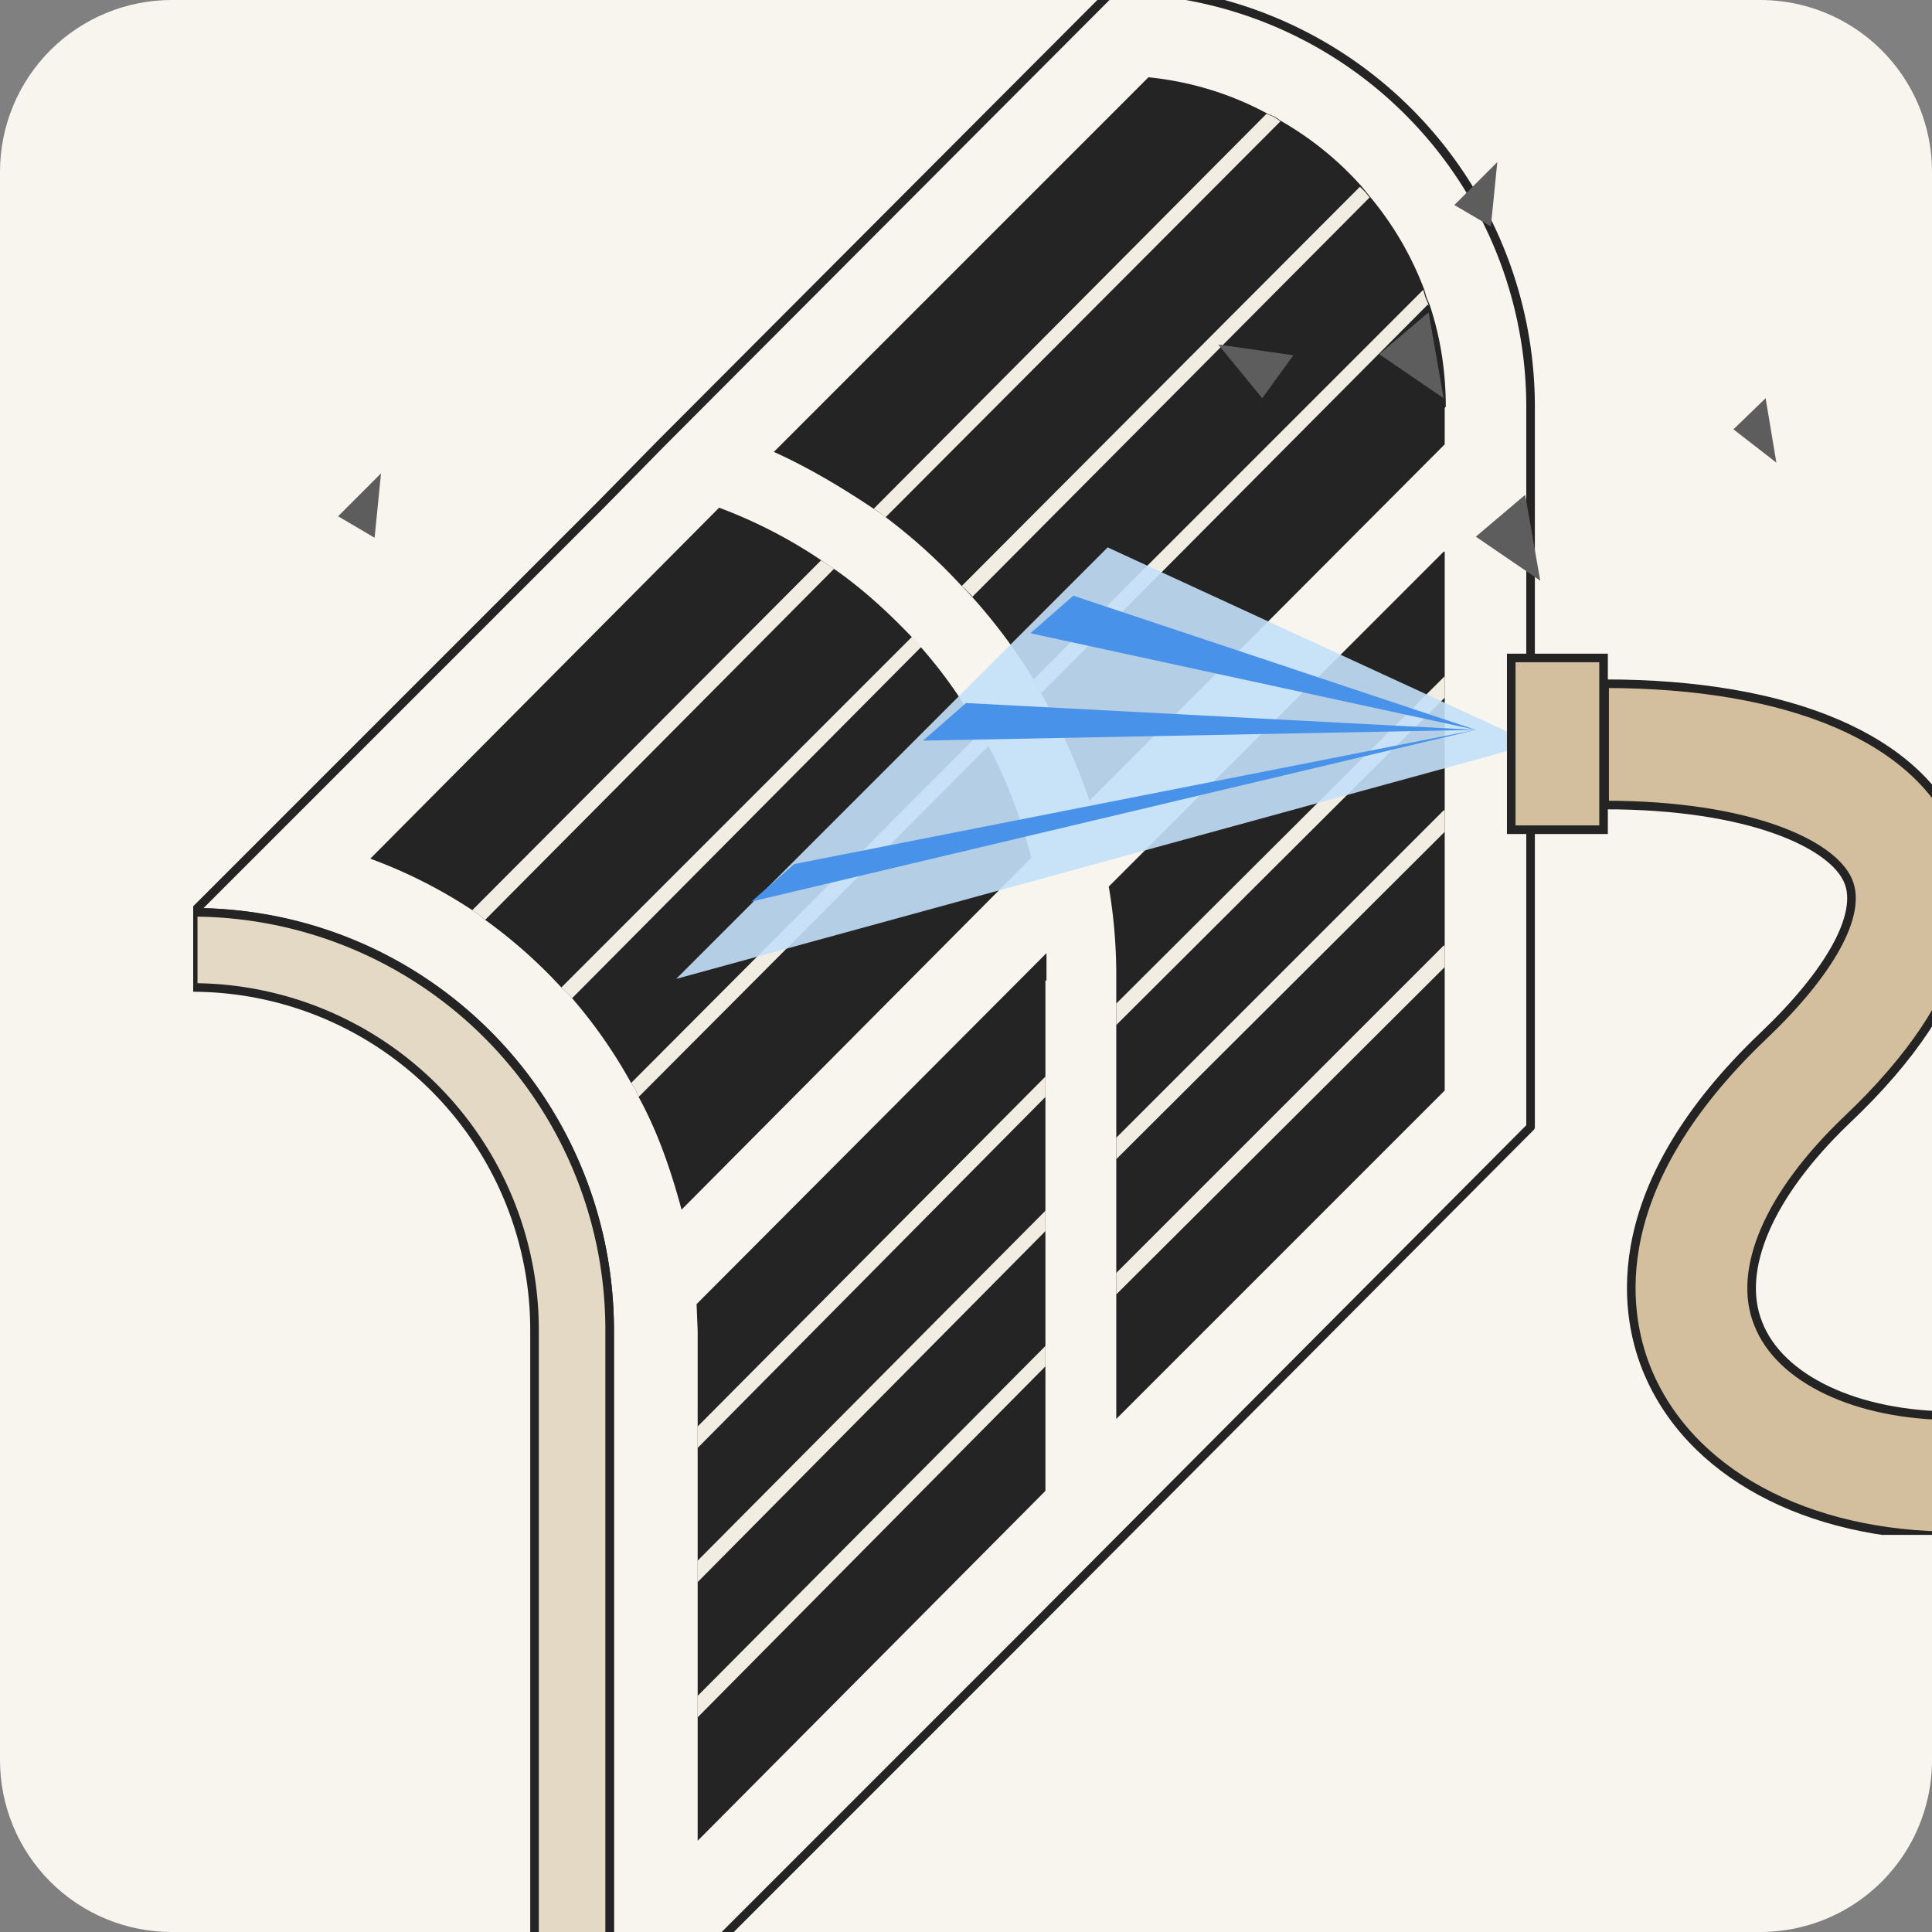 <svg xmlns="http://www.w3.org/2000/svg" width="180" height="180" fill="none"><rect width="100%" height="100%" fill="#808080" stroke="none"/><g clip-path="url(#A)"><path fill="#f8f5ef" d="M0 16A16 16 0 0 1 16 0h148a16 16 0 0 1 16 16v148a16 16 0 0 1-16 16H16a16 16 0 0 1-16-16V16Z"/><g clip-path="url(#B)"><g stroke="#242424" stroke-linejoin="round" stroke-width=".8"><path fill="#f8f5ef" d="M142.6 38v67l-47.2 47.4L56.8 191v-67c0-21.6-17.3-39-38.8-39l38-38 5.6-5.7L103.8-1a38.9 38.9 0 0 1 38.8 39Z"/><path fill="#e4d9c4" d="M56.8 124v67h-7v-67A31.9 31.9 0 0 0 18 92v-7a38.9 38.9 0 0 1 38.8 39Z"/></g><path fill="#242424" d="m96 80-32.5 32.7c-1-3.7-2.2-7.2-4-10.5l-.3-.7-.4-.6a46.2 46.2 0 0 0-5.5-7.9l-.5-.5-.5-.5a46.8 46.8 0 0 0-7.1-6.3l-.6-.5A46 46 0 0 0 34.5 80L67 47.3a45.5 45.5 0 0 1 10.1 5.3l.6.4c2.6 1.8 5 4 7.2 6.3l.5.5.4.5c2.2 2.5 4 5.1 5.6 8l.4.6.3.6a47 47 0 0 1 4 10.5Zm1.4 11.3v47.6L65 171.5V124l-.1-2.5 32.6-32.7v2.6ZM134.6 38v3.4l-33.1 33.2a55.4 55.4 0 0 0-4.5-10l-.3-.6-.4-.7a51.8 51.8 0 0 0-6.2-8.2l-.5-.5a52.4 52.4 0 0 0-7.6-6.8l-.6-.4c-3-2-6-3.8-9.3-5.3L107 7.2c4 .4 7.8 1.6 11.1 3.4l.7.3.6.4a30 30 0 0 1 7.4 6l.5.6.4.5a30 30 0 0 1 5 8.6l.2.7.3.7c1 3 1.5 6.2 1.5 9.5Zm0 13.4v50.2L104 132.2v-41a49 49 0 0 0-.7-8.6l31.2-31.2Z"/><path fill="#f2ede2" d="M77.7 53 45.2 85.7l-.6-.5-.6-.4 32.5-32.6.6.4.6.4Zm41.6-41.7L82.5 48.2a7.2 7.2 0 0 0-1.1-.8L118 10.6l.7.3.6.4Zm-33.5 49L53.3 93l-.5-.5-.5-.5L85 59.3l.5.5.4.5Zm41.8-41.9-37 37.2a8 8 0 0 0-1-1l37.1-37.2.5.5.4.5ZM92.1 69.5l-32.6 32.7-.3-.7-.4-.6 32.6-32.7.4.7.3.6ZM133 28.4 97 64.6l-.3-.6-.4-.7L132.6 27l.2.7.3.7Zm1.6 34.6v2L104 95.5v-2L134.6 63Zm-37.2 37.2v2L65 134.9v-2l32.5-32.7Zm37.2-24.7v2L104 108v-2l30.5-30.5Zm-37.2 37.2v2L65 147.4v-2l32.5-32.7Zm37.2-24.6v2L104 120.6v-2l30.5-30.5Zm-37.2 37.2v2L65 160v-2l32.5-32.7Z"/></g><path fill="#5d5d5d" fill-rule="evenodd" d="m120.5 33.1-7-1 4.1 5 2.9-4Zm23 21-1.4-8-4.6 3.9 6 4.1Zm-9-17-1.4-8-4.6 3.9 6 4.1Zm4.4-16 .6-6-4 4 3.4 2Zm-104 29 .6-6-4 4 3.4 2Zm122.6 21-1-5-3 2.4 4 2.6Zm8-28-1-6-3 2.9 4 3.1Z"/><g clip-path="url(#C)"><path fill="#c3e0fa" d="M142.9 69.3 63 91.2 77.2 77l3.3-3.3L103.2 51l39.7 18.3Z" opacity=".9"/><path fill="#d3bf9e" stroke="#242424" stroke-width=".8" d="M182 131.9c-9 0-16.2-3.4-18.2-8.6-2-5 1-12 8.2-18.9 12.7-12 12.7-21 10.5-26.5-3.6-9-15.6-14.2-33-14.2V75c13.6 0 21.3 3.7 22.7 7.1 1.3 3.1-1.7 8.5-7.9 14.4-14.7 14-13.1 25.5-10.9 31 3.9 9.7 14.9 15.6 28.7 15.6h6V132h-6Zm-32.6-70.6h-8.6v16h8.6v-16Z"/><path fill="#4893e9" d="M100 55.5 96 59l41.5 9L100 55.5Zm-10 10L86 69l51.5-1L90 65.5Zm-16 15L70 84l67.5-16L74 80.5Z"/></g></g><defs><clipPath id="A"><path fill="#fff" d="M0 16A16 16 0 0 1 16 0h148a16 16 0 0 1 16 16v148a16 16 0 0 1-16 16H16a16 16 0 0 1-16-16V16Z"/></clipPath><clipPath id="B"><path fill="#fff" d="M18-1h143v192H18z"/></clipPath><clipPath id="C"><path fill="#fff" d="M63 51h125v92H63z"/></clipPath></defs></svg>